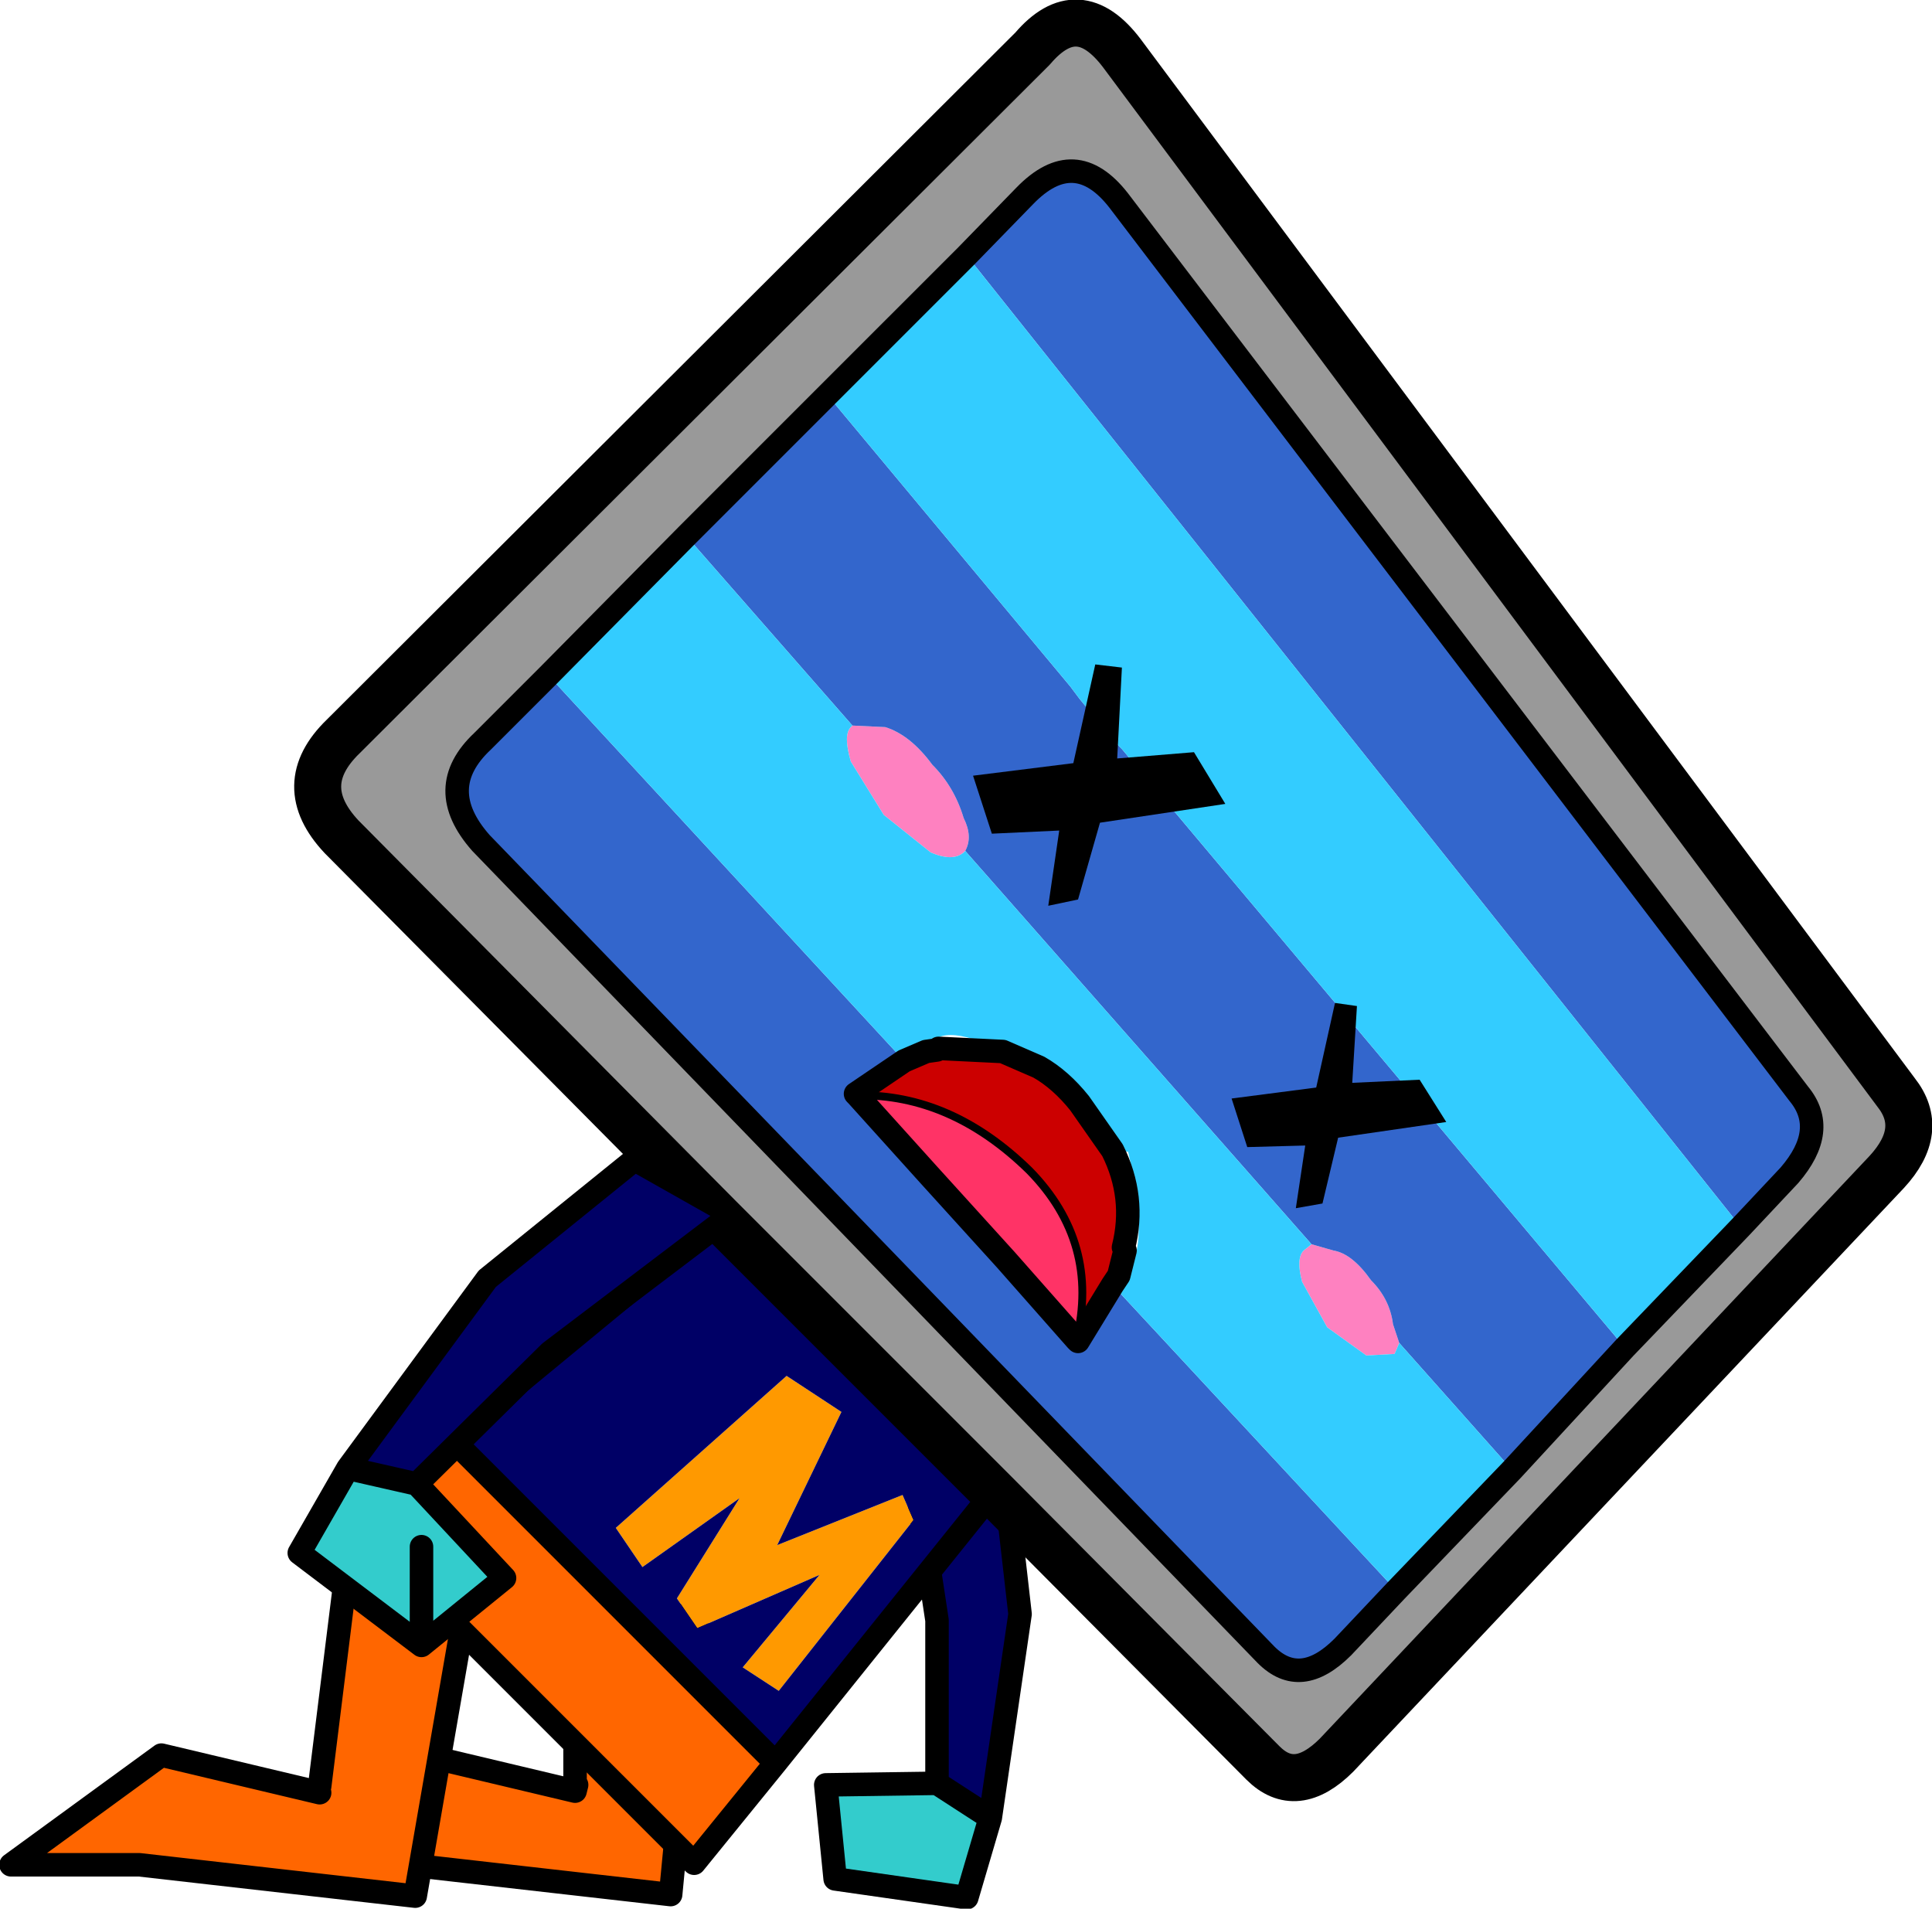 <?xml version="1.0" encoding="UTF-8" standalone="no"?>
<svg xmlns:xlink="http://www.w3.org/1999/xlink" height="60.9px" width="61.65px" xmlns="http://www.w3.org/2000/svg">
  <g transform="matrix(1.0, 0.0, 0.0, 1.0, 30.15, 61.25)">
    <path d="M-0.25 -4.35 L1.45 -3.25 0.7 -0.7 -3.5 -1.3 -3.8 -4.3 -0.25 -4.35" fill="#33cccc" fill-rule="evenodd" stroke="none"/>
    <path d="M1.45 -3.25 L-0.25 -4.35 -0.25 -9.55 -1.2 -15.8 1.8 -15.0 2.4 -9.75 1.45 -3.25" fill="#000066" fill-rule="evenodd" stroke="none"/>
    <path d="M1.45 -3.25 L-0.25 -4.35 -3.8 -4.3 -3.5 -1.3 0.7 -0.7 1.45 -3.25 2.4 -9.75 1.8 -15.0 -1.2 -15.8 -0.25 -9.55 -0.25 -4.35" fill="none" stroke="#000000" stroke-linecap="round" stroke-linejoin="round" stroke-width="0.75"/>
    <path d="M-11.8 -4.3 L-11.8 -9.7 -7.9 -9.7 -8.75 -0.8 -17.55 -1.8 -21.65 -1.8 -16.85 -5.3 -11.8 -4.1 -11.75 -4.3 -11.8 -4.3" fill="#ff6600" fill-rule="evenodd" stroke="none"/>
    <path d="M-11.75 -4.3 L-11.8 -4.1 -16.85 -5.3 -21.65 -1.8 -17.55 -1.8 -8.75 -0.8 -7.9 -9.7 -11.8 -9.7 -11.8 -4.3" fill="none" stroke="#000000" stroke-linecap="round" stroke-linejoin="round" stroke-width="0.75"/>
    <path d="M-7.2 -22.4 L-19.25 -34.55 Q-20.8 -36.2 -19.2 -37.75 L2.8 -59.7 Q4.25 -61.4 5.65 -59.55 L30.35 -26.4 Q31.3 -25.2 30.05 -23.85 L12.5 -5.25 Q11.2 -3.95 10.15 -5.0 L1.55 -13.65 -7.2 -22.4 M25.4 -22.1 L26.95 -23.75 Q28.2 -25.2 27.25 -26.35 L5.55 -54.85 Q4.15 -56.65 2.55 -55.0 L0.7 -53.1 -3.75 -48.65 -8.25 -44.15 -12.65 -39.7 -14.75 -37.6 Q-16.35 -36.1 -14.8 -34.35 L10.25 -8.45 Q11.35 -7.35 12.7 -8.7 L14.4 -10.5 18.1 -14.35 21.7 -18.25 25.4 -22.1" fill="#999999" fill-rule="evenodd" stroke="none"/>
    <path d="M1.85 -27.7 L3.0 -27.2 1.85 -27.7" fill="#02ecec" fill-rule="evenodd" stroke="none"/>
    <path d="M14.5 -18.4 L14.35 -18.05 13.45 -18.0 12.2 -18.9 11.4 -20.35 Q11.2 -21.1 11.45 -21.35 L11.7 -21.55 12.4 -21.35 Q13.0 -21.25 13.6 -20.4 14.2 -19.8 14.3 -19.0 L14.5 -18.4 M0.65 -34.1 L0.6 -34.05 Q0.25 -33.75 -0.45 -34.05 L-1.95 -35.25 -3.0 -36.95 Q-3.25 -37.8 -3.0 -38.05 L-2.95 -38.1 -1.9 -38.05 Q-1.1 -37.8 -0.4 -36.85 0.3 -36.15 0.6 -35.15 0.9 -34.55 0.65 -34.1" fill="#fe81c0" fill-rule="evenodd" stroke="none"/>
    <path d="M-1.3 -27.4 L-0.6 -27.7 -0.25 -27.75 -0.2 -27.8 1.85 -27.7 3.0 -27.2 Q3.7 -26.8 4.3 -26.05 L5.35 -24.55 Q6.1 -23.05 5.7 -21.45 L5.75 -21.35 5.55 -20.55 5.35 -20.25 4.25 -18.45 4.2 -18.5 Q4.95 -21.6 2.7 -23.9 0.2 -26.35 -2.8 -26.3 L-2.85 -26.35 -1.3 -27.4" fill="#cc0000" fill-rule="evenodd" stroke="none"/>
    <path d="M1.95 -21.05 L-0.5 -23.75 -2.8 -26.3 Q0.2 -26.35 2.7 -23.9 4.95 -21.6 4.2 -18.5 L1.95 -21.05" fill="#ff3366" fill-rule="evenodd" stroke="none"/>
    <path d="M-5.05 -17.35 L-3.3 -16.2 -5.35 -11.95 -1.35 -13.55 -1.0 -12.75 -5.3 -7.3 -6.45 -8.05 -4.0 -11.0 -7.9 -9.3 -8.55 -10.25 -6.55 -13.45 -9.65 -11.25 -10.5 -12.5 -5.05 -17.35" fill="#ff9900" fill-rule="evenodd" stroke="none"/>
    <path d="M-7.2 -22.4 L1.55 -13.65 -5.4 -5.0 -15.75 -15.35 -7.2 -22.4 M-5.05 -17.35 L-10.5 -12.5 -9.65 -11.25 -6.55 -13.45 -8.55 -10.25 -7.9 -9.3 -4.0 -11.0 -6.45 -8.05 -5.3 -7.3 -1.0 -12.75 -1.35 -13.55 -5.35 -11.95 -3.3 -16.2 -5.05 -17.35" fill="#000066" fill-rule="evenodd" stroke="none"/>
    <path d="M-5.4 -5.0 L-8.0 -1.8 -18.9 -12.7 -15.75 -15.35 -5.4 -5.0" fill="#ff6600" fill-rule="evenodd" stroke="none"/>
    <path d="M0.7 -53.1 L2.55 -55.0 Q4.15 -56.65 5.55 -54.85 L27.25 -26.35 Q28.2 -25.2 26.95 -23.75 L25.4 -22.1 0.7 -53.1 M21.7 -18.25 L18.1 -14.35 14.5 -18.4 14.3 -19.0 Q14.2 -19.8 13.6 -20.4 13.0 -21.25 12.4 -21.35 L11.7 -21.55 0.65 -34.1 Q0.9 -34.55 0.6 -35.15 0.3 -36.15 -0.4 -36.85 -1.1 -37.8 -1.9 -38.05 L-2.95 -38.1 -8.25 -44.15 -3.75 -48.65 4.0 -39.35 4.3 -38.95 5.2 -37.85 5.55 -37.45 5.65 -37.35 21.7 -18.25 M14.4 -10.5 L12.7 -8.7 Q11.35 -7.35 10.25 -8.45 L-14.8 -34.35 Q-16.35 -36.1 -14.75 -37.6 L-12.65 -39.7 -1.3 -27.4 -2.85 -26.35 -2.8 -26.3 -0.5 -23.75 0.6 -22.15 Q1.2 -21.5 1.95 -21.05 L4.2 -18.5 4.25 -18.45 5.35 -20.25 14.4 -10.5 M5.25 -37.9 L4.55 -38.7 5.25 -37.9 M5.15 -37.85 L5.2 -37.8 5.15 -37.85" fill="#3366cc" fill-rule="evenodd" stroke="none"/>
    <path d="M0.7 -53.1 L25.4 -22.1 21.7 -18.25 5.65 -37.35 5.55 -37.45 5.2 -37.85 4.3 -38.95 4.0 -39.35 -3.75 -48.65 0.7 -53.1 M18.1 -14.35 L14.4 -10.5 5.35 -20.25 5.55 -20.55 Q6.65 -20.95 5.85 -24.5 L5.35 -24.55 4.3 -26.05 Q3.7 -26.8 3.0 -27.2 L1.85 -27.7 Q-0.25 -28.75 -0.6 -27.7 L-1.3 -27.4 -12.65 -39.7 -8.25 -44.15 -2.95 -38.1 -3.0 -38.05 Q-3.25 -37.8 -3.0 -36.95 L-1.95 -35.25 -0.45 -34.05 Q0.25 -33.75 0.6 -34.05 L0.65 -34.1 11.7 -21.55 11.45 -21.35 Q11.2 -21.1 11.4 -20.35 L12.2 -18.9 13.45 -18.0 14.35 -18.05 14.5 -18.4 18.1 -14.35 M5.25 -37.9 L4.55 -38.7 5.25 -37.9 M5.15 -37.85 L5.2 -37.8 5.15 -37.85" fill="#33ccff" fill-rule="evenodd" stroke="none"/>
    <path d="M25.4 -22.1 L26.95 -23.75 Q28.2 -25.2 27.25 -26.35 L5.55 -54.85 Q4.15 -56.65 2.55 -55.0 L0.7 -53.1 -3.75 -48.65 -8.25 -44.15 -12.65 -39.7 -14.75 -37.6 Q-16.35 -36.1 -14.8 -34.35 L10.25 -8.45 Q11.35 -7.35 12.7 -8.7 L14.4 -10.5 18.1 -14.35 21.7 -18.25 25.4 -22.1 M-1.3 -27.4 L-0.6 -27.7 -0.25 -27.75 M1.85 -27.7 L3.0 -27.2 Q3.7 -26.8 4.3 -26.05 L5.35 -24.55 Q6.1 -23.05 5.7 -21.45 M5.55 -20.55 L5.35 -20.25 4.25 -18.45 4.2 -18.5 1.95 -21.05 -0.5 -23.75 -2.8 -26.3 -2.85 -26.35 -1.3 -27.4 M1.85 -27.7 L-0.2 -27.8 M5.75 -21.35 L5.55 -20.55" fill="none" stroke="#000000" stroke-linecap="round" stroke-linejoin="round" stroke-width="0.75"/>
    <path d="M1.55 -13.65 L10.15 -5.0 Q11.2 -3.95 12.5 -5.25 L30.05 -23.85 Q31.3 -25.2 30.35 -26.4 L5.65 -59.55 Q4.25 -61.4 2.8 -59.7 L-19.2 -37.75 Q-20.8 -36.2 -19.25 -34.55 L-7.2 -22.4 1.55 -13.65" fill="none" stroke="#000000" stroke-linecap="round" stroke-linejoin="round" stroke-width="1.5"/>
    <path d="M1.55 -13.65 L-5.4 -5.0 -8.0 -1.8 -18.9 -12.7 -15.75 -15.35 -7.2 -22.4 M-15.75 -15.35 L-5.4 -5.0" fill="none" stroke="#000000" stroke-linecap="round" stroke-linejoin="round" stroke-width="0.75"/>
    <path d="M4.2 -18.5 Q4.95 -21.6 2.7 -23.9 0.2 -26.35 -2.8 -26.3" fill="none" stroke="#000000" stroke-linecap="round" stroke-linejoin="round" stroke-width="0.25"/>
    <path d="M4.25 -32.55 L3.3 -32.35 3.65 -34.75 1.5 -34.65 0.9 -36.5 4.1 -36.9 4.8 -40.05 5.65 -39.95 5.5 -37.05 7.95 -37.25 8.95 -35.6 4.95 -35.0 4.25 -32.55" fill="#000000" fill-rule="evenodd" stroke="none"/>
    <path d="M12.05 -22.85 L11.2 -22.7 11.5 -24.7 9.65 -24.65 9.15 -26.2 11.85 -26.55 12.45 -29.25 13.15 -29.15 13.0 -26.7 15.15 -26.8 16.0 -25.45 12.55 -24.95 12.05 -22.85" fill="#000000" fill-rule="evenodd" stroke="none"/>
    <path d="M-19.95 -4.25 L-18.9 -12.7 -15.45 -9.1 -16.9 -0.75 -25.7 -1.75 -29.8 -1.75 -25.0 -5.25 -19.95 -4.05 -19.95 -4.25" fill="#ff6600" fill-rule="evenodd" stroke="none"/>
    <path d="M-19.95 -4.05 L-25.0 -5.25 -29.8 -1.75 -25.7 -1.75 -16.9 -0.75 -15.45 -9.1 -18.9 -12.7 -19.95 -4.25" fill="none" stroke="#000000" stroke-linecap="round" stroke-linejoin="round" stroke-width="0.75"/>
    <path d="M-16.85 -13.9 L-14.05 -10.9 -16.7 -8.75 -20.6 -11.7 -19.05 -14.4 -16.85 -13.9 M-16.7 -11.9 L-16.7 -8.75 -16.7 -11.9" fill="#33cccc" fill-rule="evenodd" stroke="none"/>
    <path d="M-19.05 -14.4 L-14.6 -20.45 -9.9 -24.25 -6.8 -22.5 -12.6 -18.1 -16.85 -13.9 -19.05 -14.4" fill="#000066" fill-rule="evenodd" stroke="none"/>
    <path d="M-19.05 -14.4 L-14.6 -20.45 -9.9 -24.25 -6.8 -22.5 -12.6 -18.1 -16.85 -13.9 -14.05 -10.9 -16.7 -8.75 -20.6 -11.7 -19.05 -14.4 -16.85 -13.9 M-16.7 -8.75 L-16.7 -11.9" fill="none" stroke="#000000" stroke-linecap="round" stroke-linejoin="round" stroke-width="0.75"/>
  </g>
</svg>
